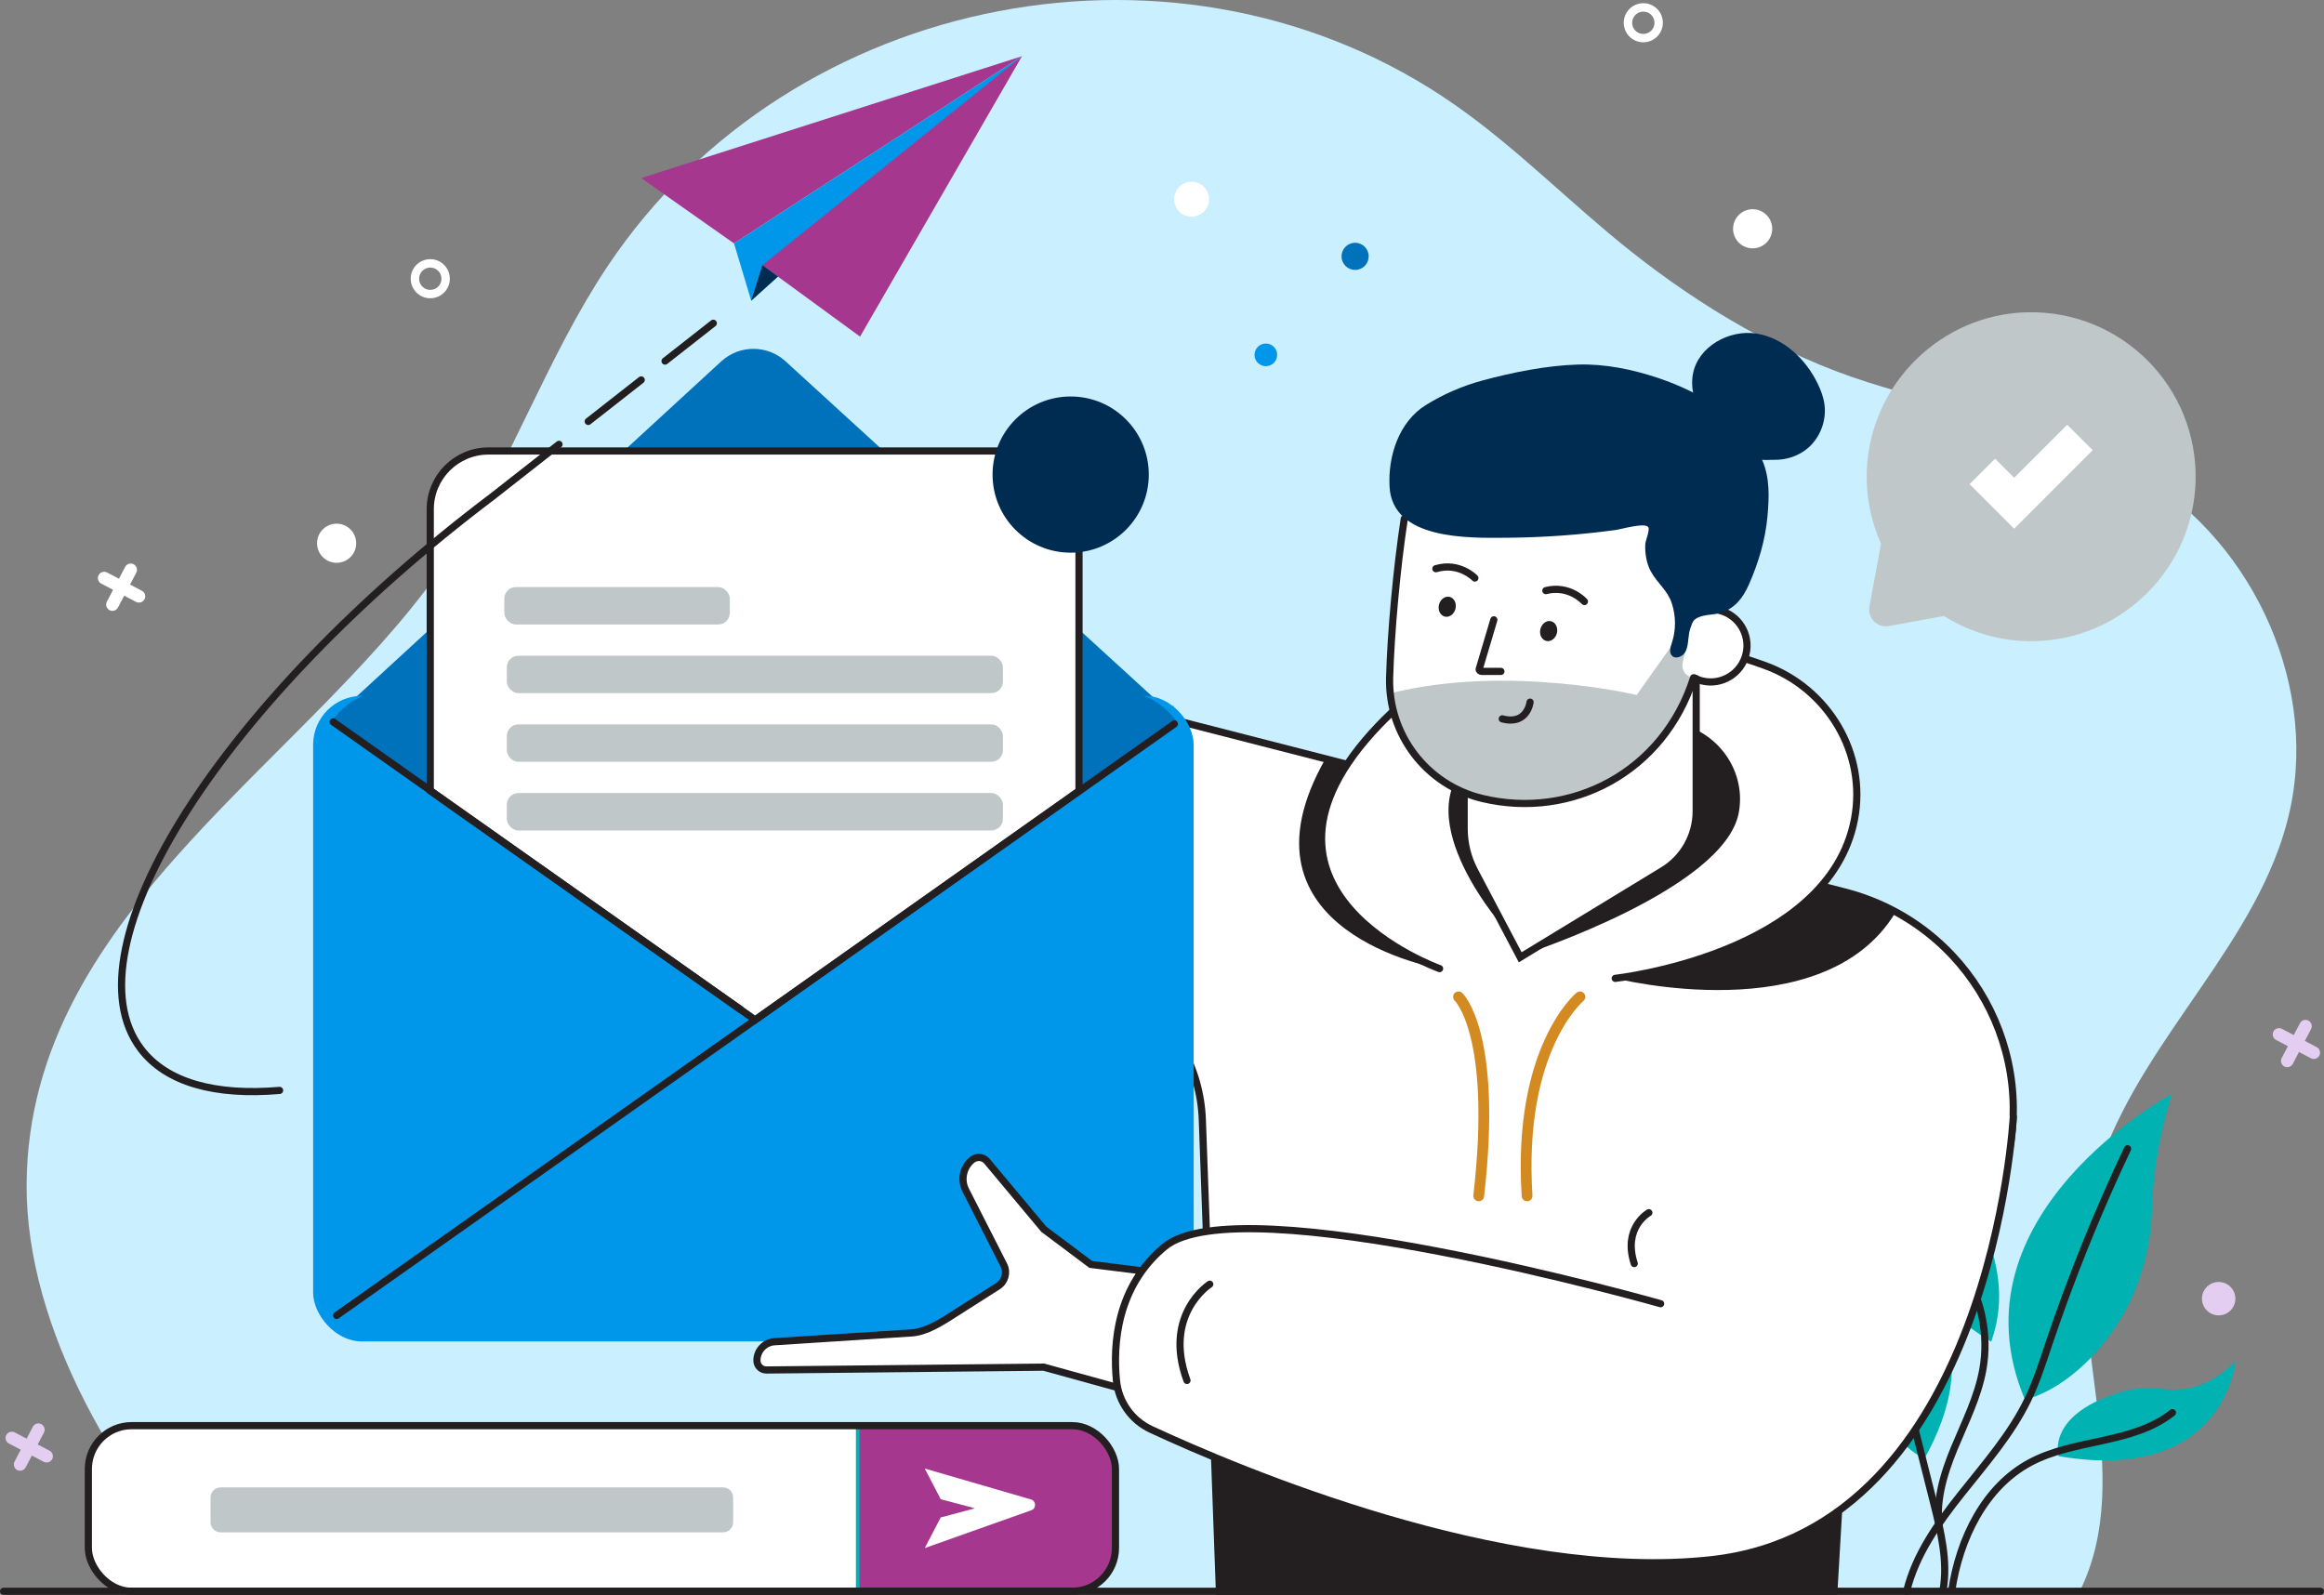 <?xml version="1.0" encoding="UTF-8"?><svg id="Livello_1" xmlns="http://www.w3.org/2000/svg" viewBox="0 0 647.1 444.14"><rect x="0" y="0" width="647.1" height="444.14" fill="#808080" stroke="none"/><defs><style>.cls-1{stroke:#d38a20;stroke-width:3px;}.cls-1,.cls-2,.cls-3{stroke-miterlimit:10;}.cls-1,.cls-3{fill:none;stroke-linecap:round;}.cls-2{stroke:#00b2b2;}.cls-2,.cls-4{fill:#a5388e;}.cls-3{stroke:#231f20;stroke-width:2px;}.cls-5{fill:#231f20;}.cls-5,.cls-6,.cls-7,.cls-4,.cls-8,.cls-9,.cls-10,.cls-11,.cls-12,.cls-13{stroke-width:0px;}.cls-6{fill:#caefff;}.cls-7{fill:#c0c7c9;}.cls-8{fill:#e3cef1;}.cls-9{fill:#fff;}.cls-10{fill:#002c51;}.cls-11{fill:#00b2b2;}.cls-12{fill:#0096ea;}.cls-13{fill:#0072bc;}</style></defs><path class="cls-6" d="m633.18,239.74c1.9-4.69,3.45-9.52,4.52-14.54,7.81-36.41-11.94-76.68-44.31-94.3-22.88-12.45-48.82-16.66-73.39-24.47-23.91-7.6-46.25-20.89-65.86-36.42-16.58-13.13-31.42-28.45-48.73-40.6C329.65-23.75,220.42-2.45,169.27,74c-16.72,24.99-26.54,54.05-42.94,79.25C88.71,211.03,8.01,252.66,7.41,329.59c-.32,40.73,25.95,84.36,54.35,113.55h517.32c16.11-32.52-4.33-71.92,2.61-107.54,7.14-36.66,38.09-62.75,51.49-95.86Z"/><path class="cls-9" d="m457.48.89c-3.01.05-5.41,2.52-5.36,5.53.05,3.01,2.52,5.41,5.53,5.36,3.01-.05,5.41-2.52,5.36-5.53-.05-3.01-2.52-5.41-5.53-5.36Zm.14,8.56c-1.72.03-3.13-1.34-3.16-3.06-.03-1.72,1.34-3.13,3.06-3.16,1.72-.03,3.13,1.34,3.16,3.06.03,1.72-1.34,3.13-3.06,3.16Z"/><path class="cls-9" d="m119.72,72.17c-3.01.05-5.41,2.52-5.36,5.53.05,3.01,2.52,5.41,5.53,5.36,3.01-.05,5.41-2.52,5.36-5.53-.05-3.01-2.52-5.41-5.53-5.36Zm.14,8.56c-1.72.03-3.13-1.34-3.16-3.06-.03-1.72,1.34-3.13,3.06-3.16,1.72-.03,3.13,1.34,3.16,3.06.03,1.72-1.34,3.13-3.06,3.16Z"/><path class="cls-9" d="m493.46,63.62c.05,3.01-2.35,5.49-5.36,5.54-3.01.05-5.49-2.35-5.54-5.36-.05-3.01,2.35-5.49,5.36-5.54,3.01-.05,5.49,2.35,5.54,5.36Z"/><path class="cls-9" d="m99.18,151.19c.05,3.01-2.35,5.49-5.36,5.54-3.01.05-5.49-2.35-5.54-5.36-.05-3.01,2.35-5.49,5.36-5.54,3.01-.05,5.49,2.35,5.54,5.36Z"/><path class="cls-8" d="m622.42,361.58c.04,2.57-2.01,4.68-4.58,4.72-2.57.04-4.68-2.01-4.72-4.58-.04-2.57,2.01-4.68,4.58-4.72,2.57-.04,4.68,2.01,4.72,4.58Z"/><path class="cls-9" d="m39.51,164.52l-3.3-1.73,1.73-3.3c.45-.85.12-1.91-.73-2.36-.85-.45-1.91-.12-2.36.73l-1.73,3.3-3.3-1.73c-.85-.45-1.91-.12-2.36.73-.45.85-.12,1.91.73,2.36l3.3,1.73-1.73,3.3c-.45.85-.12,1.91.73,2.36.85.45,1.91.12,2.36-.73l1.73-3.3,3.3,1.73c.85.45,1.91.12,2.36-.73.45-.85.12-1.91-.73-2.36Z"/><path class="cls-8" d="m13.8,403.98l-3.3-1.73,1.73-3.3c.45-.85.12-1.91-.73-2.36-.85-.45-1.91-.12-2.36.73l-1.73,3.3-3.3-1.73c-.85-.45-1.91-.12-2.36.73-.45.85-.12,1.91.73,2.36l3.3,1.73-1.73,3.3c-.45.85-.12,1.91.73,2.36.85.45,1.91.12,2.36-.73l1.73-3.3,3.3,1.73c.85.45,1.91.12,2.36-.73.45-.85.12-1.91-.73-2.36Z"/><path class="cls-8" d="m645.07,291.6l-3.3-1.73,1.73-3.3c.45-.85.12-1.91-.73-2.36s-1.91-.12-2.36.73l-1.73,3.3-3.3-1.73c-.85-.45-1.91-.12-2.36.73-.45.85-.12,1.91.73,2.36l3.3,1.73-1.73,3.3c-.45.85-.12,1.91.73,2.36.85.45,1.91.12,2.36-.73l1.73-3.3,3.3,1.73c.85.45,1.91.12,2.36-.73.45-.85.12-1.91-.73-2.36Z"/><path class="cls-12" d="m355.61,98.77c.03,1.74-1.36,3.18-3.1,3.2s-3.18-1.36-3.2-3.1c-.03-1.74,1.36-3.18,3.1-3.2,1.74-.03,3.18,1.36,3.2,3.1Z"/><path class="cls-13" d="m381.1,71.33c.03,2.09-1.63,3.81-3.72,3.84-2.09.03-3.81-1.63-3.84-3.72-.03-2.09,1.63-3.81,3.72-3.84,2.09-.03,3.81,1.63,3.84,3.72Z"/><path class="cls-9" d="m336.65,55.4c.04,2.69-2.1,4.9-4.78,4.94-2.69.04-4.9-2.1-4.94-4.78-.04-2.69,2.1-4.9,4.79-4.94,2.69-.04,4.9,2.1,4.94,4.79Z"/><path class="cls-11" d="m554.42,373.63s-51.67-30.02-39.2-78.98c0,0,6.54,16.58,20.6,24.34,0,0,28.91,26.19,18.6,54.64Z"/><path class="cls-11" d="m622.42,379s-2.75,34.4-49.24,26.51c0,0-3.72-12.01,18.52-18.17,3.51-.97,7.19-1.01,10.81-.54,4.67.61,12.61.1,19.91-7.8Z"/><path class="cls-11" d="m604.76,304.64s-62.64,33.64-40.94,85.11c0,0,11.96-2.14,23.59-17.84,7.67-10.35,11.53-22.99,11.84-35.88.18-7.31,1.38-17.98,5.51-31.39Z"/><path class="cls-11" d="m532.71,361.13s-15.94-14.75-37.7,6.42c0,0,28.78-3.78,25.51,11.02,0,0,.57,20,15.27,27.64,0,0,19.19-31.05-3.08-45.08Z"/><path class="cls-3" d="m592.41,319.9c-8.39,17.69-15.72,35.87-21.96,54.43-1.76,5.25-3.45,10.55-5.86,15.53-9.22,19.04-28.67,32.73-33.7,53.28"/><path class="cls-3" d="m604.9,393.39c-11,8.76-27.11,7.23-39.53,13.83-12.76,6.79-19.74,21.3-21.9,35.6"/><path class="cls-3" d="m517.35,312.92c.65,8.5,6.06,15.88,12.01,21.99,5.95,6.11,12.72,11.57,17.29,18.77,5.15,8.11,7.14,18.17,5.47,27.63-1.37,7.72-5.01,14.81-8,22.06-2.99,7.25-5.38,15.13-4.04,22.85"/><path class="cls-3" d="m506.6,363.14c4.17.14,8.32.95,12.23,2.38,2.47.9,4.95,2.13,6.49,4.26,1.2,1.65,1.72,3.68,2.22,5.66,3.62,14.34,7.23,28.68,10.85,43.01,2.01,7.99,4.04,16.26,2.64,24.38"/><path class="cls-13" d="m92.61,200.1l108.24-99.49c5.06-4.62,12.81-4.62,17.87,0l109.75,100.31-235.85-.83Z"/><path class="cls-10" d="m503.59,124.61c-2.64,2.36-6.14,3.51-9.65,3.44-1.5-.03-2.78.21-4.26-.2-1.85-.52-3.66-1.2-5.39-2.03-4.16-1.98-7.25-5.42-9.81-9.27-2.44-3.66-3.92-8.18-3.08-12.5,1.46-7.55,10.04-12.33,17.63-11.16,7.6,1.18,13.82,7.12,17.14,14.05.86,1.79,1.56,3.67,1.83,5.64.61,4.4-1.09,9.06-4.4,12.02Z"/><path class="cls-9" d="m325.77,200.2l187.85,48.18c34.65,8.89,54.77,44.99,44.1,79.13l-13.05,41.76-29.43-5.25-4.61,79.11h-171.09l-4.76-131.31c-.53-14.52-8.13-27.85-20.36-35.7l-23.77-15.25,35.12-60.68Z"/><polygon class="cls-5" points="337.95 397.01 512.39 412.89 510.63 443.14 339.54 443.14 337.95 397.01"/><path class="cls-3" d="m325.77,200.2l187.85,48.18c34.65,8.89,54.77,44.99,44.1,79.13l-13.05,41.76-29.43-5.25-4.61,79.11h-171.09l-4.76-131.31c-.53-14.52-8.13-27.85-20.36-35.7l-23.77-15.25,35.12-60.68Z"/><path class="cls-5" d="m527.65,254.3c.07-.12.13-.23.2-.35-4.4-2.38-9.16-4.27-14.23-5.57l-128.49-32.96c-.99,19.86,19.76,37.35,19.76,37.35l44.86,19.67s57.91,14.66,77.9-18.14Z"/><path class="cls-5" d="m369.06,211.31c-27.63,48.42,31.78,58.43,31.78,58.43l48.63-5.88s23.15-6.8,40.16-21.62l-120.58-30.93Z"/><path class="cls-9" d="m383.91,202c34.32-35.96,81.74-26.03,107.54-16.67,17.56,6.37,28.43,24.5,24.91,42.85-7.24,37.73-66.61,44.27-66.61,44.27l-48.91-2.71s-60.86-21.7-16.93-67.73Z"/><path class="cls-5" d="m409.63,211.69c21.13-18.32,45.98-14.64,60.49-9.38,9.88,3.58,15.99,13.78,14.01,24.1-4.07,21.22-59.21,39.17-59.21,39.17l-5.55-6.45s-28.28-31.36-9.75-47.44Z"/><path class="cls-3" d="m449.75,272.45s59.38-6.54,66.61-44.27c3.52-18.34-7.35-36.48-24.91-42.85-25.8-9.35-73.22-19.29-107.54,16.67-43.93,46.03,16.93,67.73,16.93,67.73"/><path class="cls-9" d="m466.48,177.43c-1.3,5.44,2.05,10.9,7.48,12.2,5.44,1.3,10.9-2.05,12.2-7.48,1.3-5.44-2.05-10.9-7.48-12.2-5.44-1.3-10.9,2.05-12.2,7.48Z"/><path class="cls-3" d="m466.48,177.43c-1.3,5.44,2.05,10.9,7.48,12.2,5.44,1.3,10.9-2.05,12.2-7.48,1.3-5.44-2.05-10.9-7.48-12.2-5.44-1.3-10.9,2.05-12.2,7.48Z"/><path class="cls-9" d="m472.29,188.97v38.93c0,5.5-2.86,10.59-7.56,13.45l-41.44,25.23-15.61-29.62v-36.89l64.61-11.09Z"/><path class="cls-3" d="m472.29,188.97v36.95c0,6.73-3.51,12.97-9.26,16.47l-39.74,24.19-12.73-24.15c-1.89-3.59-2.88-7.59-2.88-11.65v-14.35"/><path class="cls-9" d="m412.73,222.35h0c24.83,5.95,50.11-7.97,58.33-32.14l16.9-49.63s-79.98-42.44-90-21.59c-7.99,16.63-10.4,47.2-11.03,69.63-.45,15.94,10.3,30.01,25.8,33.73Z"/><path class="cls-7" d="m416.88,222.63h0c-16.55-2.04-25.93-13.56-27.78-21.13-.07-.27-2.18-8.09-2.21-8.38,32.68-8.24,68.82.42,68.82.42l9.45-13.3,7.13-13.72-3.78,18.13c-.42,2,1.01,3.92,3.05,4.1h0c-5.87,22.57-28.19,37.16-54.69,33.89Z"/><path class="cls-3" d="m391.01,144.47c-2.1,13.69-3.73,31.7-4.08,44.15-.45,15.94,10.3,30.01,25.8,33.73h0c24.83,5.95,50.5-7.33,58.84-33.61"/><path class="cls-10" d="m449.82,147.6c1.5-.2,8.26-2.19,9.13-.79.51.82-.77,3.67-.83,4.68-.14,2.58.32,5.42,1.58,7.7,1.78,3.24,4.65,5.2,5.82,8.88,1.12,3.49,1.18,7.34.03,10.83-.4,1.21-.89,2.67-.06,3.63,1.03,1.2,3.14.32,3.84-1.09.97-1.98.59-4.41,1.34-6.49.13-.36.26-.72.39-1.08.23-.61.45-1.1,1-1.48,2.02-1.38,4.72-1.04,6.98-1.72,4.06-1.22,6.28-4.19,7.92-7.88,2.67-6.04,4.59-12.44,5.18-19.04.48-5.33.69-10.81-1.53-15.8-5.12-11.52-16.93-18.67-28.88-22.68-7.22-2.42-14.8-3.98-22.41-3.75-8.7.26-18.2,2.18-26.59,4.45-5.54,1.5-10.86,3.81-15.74,6.84-7.46,4.64-10.56,14.19-10.08,22.75.84,14.9,22.14,14.27,32.73,14.19,10.09-.08,20.17-.8,30.16-2.15Z"/><path class="cls-1" d="m439.92,277.6s-17.34,14.34-14.72,55.42"/><path class="cls-1" d="m406.11,277.6s10.86,10.08,5.63,55.42"/><path class="cls-3" d="m415.95,172.61l-4.07,13.69c-.1.33.25.67.67.67h5.36"/><path class="cls-3" d="m410.66,160.97s-4.35-4.54-10.85-2.6"/><path class="cls-3" d="m441.17,167.51s-4.16-4.71-10.74-3.04"/><path class="cls-5" d="m400.67,168.41c-.36,1.52.37,2.99,1.64,3.3,1.27.3,2.59-.68,2.96-2.2.36-1.52-.37-2.99-1.64-3.3-1.27-.3-2.59.68-2.96,2.2Z"/><path class="cls-5" d="m428.91,175.19c-.36,1.52.37,2.99,1.64,3.3,1.27.3,2.59-.68,2.96-2.2.36-1.52-.37-2.99-1.64-3.3-1.27-.3-2.59.68-2.96,2.2Z"/><path class="cls-3" d="m459.11,337.71s-7.35,4.09-4.07,14.16"/><path class="cls-3" d="m426.04,195.53s-.78,6.52-7.75,4.65"/><rect class="cls-12" x="87.19" y="193.78" width="245.18" height="179.78" rx="13.61" ry="13.61"/><path class="cls-13" d="m92.61,200.39l117.67,82.87,117.51-82.21c-3.39-4.35-8-8.03-13.94-8.03H105.72c-5.69,0-9.72,3.32-13.12,7.37Z"/><path class="cls-9" d="m324.68,390.13l-34.04-9.41-77.22.79c-1.47.01-2.66-1.17-2.66-2.64h0c0-2.76,2.14-5.05,4.9-5.23l38.08-2.45c4.3-.25,8.59-3.13,12.22-5.44l11.91-7.58c1.98-1.26,2.69-3.83,1.62-5.92l-10.59-20.81c-1.47-2.88-.73-6.4,1.78-8.45h0c1.26-1.03,3.1-.85,4.14.39l15.82,18.93,13.07,9.8,26.2,3.28-5.24,34.72Z"/><path class="cls-3" d="m324.68,390.13l-34.04-9.41-77.22.79c-1.47.01-2.66-1.17-2.66-2.64h0c0-2.76,2.14-5.05,4.9-5.23l38.08-2.45c4.3-.25,8.59-3.13,12.22-5.44l11.91-7.58c1.98-1.26,2.69-3.83,1.62-5.92l-10.59-20.81c-1.47-2.88-.73-6.4,1.78-8.45h0c1.26-1.03,3.1-.85,4.14.39l15.82,18.93,13.07,9.8,26.2,3.28-5.24,34.72Z"/><path class="cls-9" d="m560.59,310.99s-6.05,114.71-84.03,123.35c-57.9,6.41-132.11-25.16-156.05-36.28-5.4-2.51-9.06-7.68-9.64-13.6-.99-10.2.09-26.18,13.37-37.25,20.93-17.44,138.15,15.84,138.15,15.84,0,0,4.57-49.8,26.38-63.78l71.82,11.71Z"/><path class="cls-3" d="m560.59,310.99s-6.05,114.71-84.03,123.35c-57.9,6.41-132.11-25.16-156.05-36.28-5.4-2.51-9.06-7.68-9.64-13.6-.99-10.2.09-26.18,13.37-37.25,20.93-17.44,138.15,15.84,138.15,15.84"/><path class="cls-3" d="m336.85,357.62s-13.1,8.37-6.35,26.8"/><path class="cls-9" d="m284.22,125.59h-148.2c-8.96,0-16.22,7.26-16.22,16.22v78.42l90.47,63.79,90.17-63.79v-78.42c0-8.96-7.26-16.22-16.22-16.22Z"/><path class="cls-3" d="m284.22,125.59h-148.2c-8.96,0-16.22,7.26-16.22,16.22v78.42l90.47,63.79,90.17-63.79v-78.42c0-8.96-7.26-16.22-16.22-16.22Z"/><line class="cls-3" x1="92.77" y1="201.04" x2="206.25" y2="281.17"/><line class="cls-3" x1="326.98" y1="201.61" x2="93.74" y2="366.31"/><circle class="cls-10" cx="298.12" cy="132.16" r="21.75"/><rect class="cls-7" x="140.42" y="163.49" width="62.79" height="10.41" rx="3.23" ry="3.23"/><rect class="cls-7" x="141.12" y="182.61" width="138.14" height="10.41" rx="3.23" ry="3.23"/><rect class="cls-7" x="141.12" y="201.73" width="138.14" height="10.41" rx="3.23" ry="3.23"/><rect class="cls-7" x="141.12" y="220.85" width="138.14" height="10.41" rx="3.23" ry="3.23"/><polygon class="cls-4" points="178.54 49.59 284.56 15.65 204.38 67.79 178.54 49.59"/><polygon class="cls-12" points="204.38 67.79 209.17 83.73 284.56 15.65 204.38 67.79"/><polygon class="cls-4" points="212.28 73.86 284.56 15.65 239.48 93.74 212.28 73.86"/><polygon class="cls-10" points="212.28 73.86 209.17 83.73 216.6 77.02 212.28 73.86"/><line class="cls-3" x1="185.18" y1="100.55" x2="198.61" y2="90.02"/><line class="cls-3" x1="163.79" y1="117.36" x2="178.54" y2="105.8"/><path class="cls-3" d="m77.85,303.65c-17.84,1.53-31.5-2.11-38.66-11.6-21.21-28.12,22.61-96.95,97.89-153.75l18.57-14.56"/><rect class="cls-9" x="24.6" y="397.01" width="285.99" height="46.13" rx="12.06" ry="12.06"/><path class="cls-2" d="m238.82,397.01h59.71c6.66,0,12.06,5.41,12.06,12.06v22.01c0,6.66-5.41,12.06-12.06,12.06h-59.71v-46.13h0Z"/><rect class="cls-3" x="24.6" y="397.01" width="285.99" height="46.13" rx="12.06" ry="12.06"/><line class="cls-3" x1="1" y1="443.14" x2="646.1" y2="443.14"/><path class="cls-9" d="m257.49,408.95l29.58,8.61c1.48.43,1.54,2.5.09,3.01l-29.67,10.53,4.45-8.53,9.53-2.54-9.53-2.54-4.45-8.53Z"/><path class="cls-7" d="m61.44,414.2h139.89c1.55,0,2.81,1.26,2.81,2.81v6.9c0,1.55-1.26,2.81-2.81,2.81H61.44c-1.55,0-2.81-1.26-2.81-2.81v-6.9c0-1.55,1.26-2.81,2.81-2.81Z"/><path class="cls-7" d="m520.53,168.9l3.23-17.48c-2.79-6.24-4.27-13.2-3.96-20.56.99-23.98,20.69-43.35,44.69-43.9,26.24-.6,47.61,20.87,46.85,47.14-.68,23.56-19.49,42.96-43.01,44.37-9.98.6-19.29-2.06-27.05-6.94l-15.31,2.81c-3.22.59-6.03-2.23-5.44-5.44Z"/><polygon class="cls-9" points="560.83 147.24 548.42 134.82 555.51 127.73 560.83 133.05 575.6 118.28 582.69 125.37 560.83 147.24"/></svg>